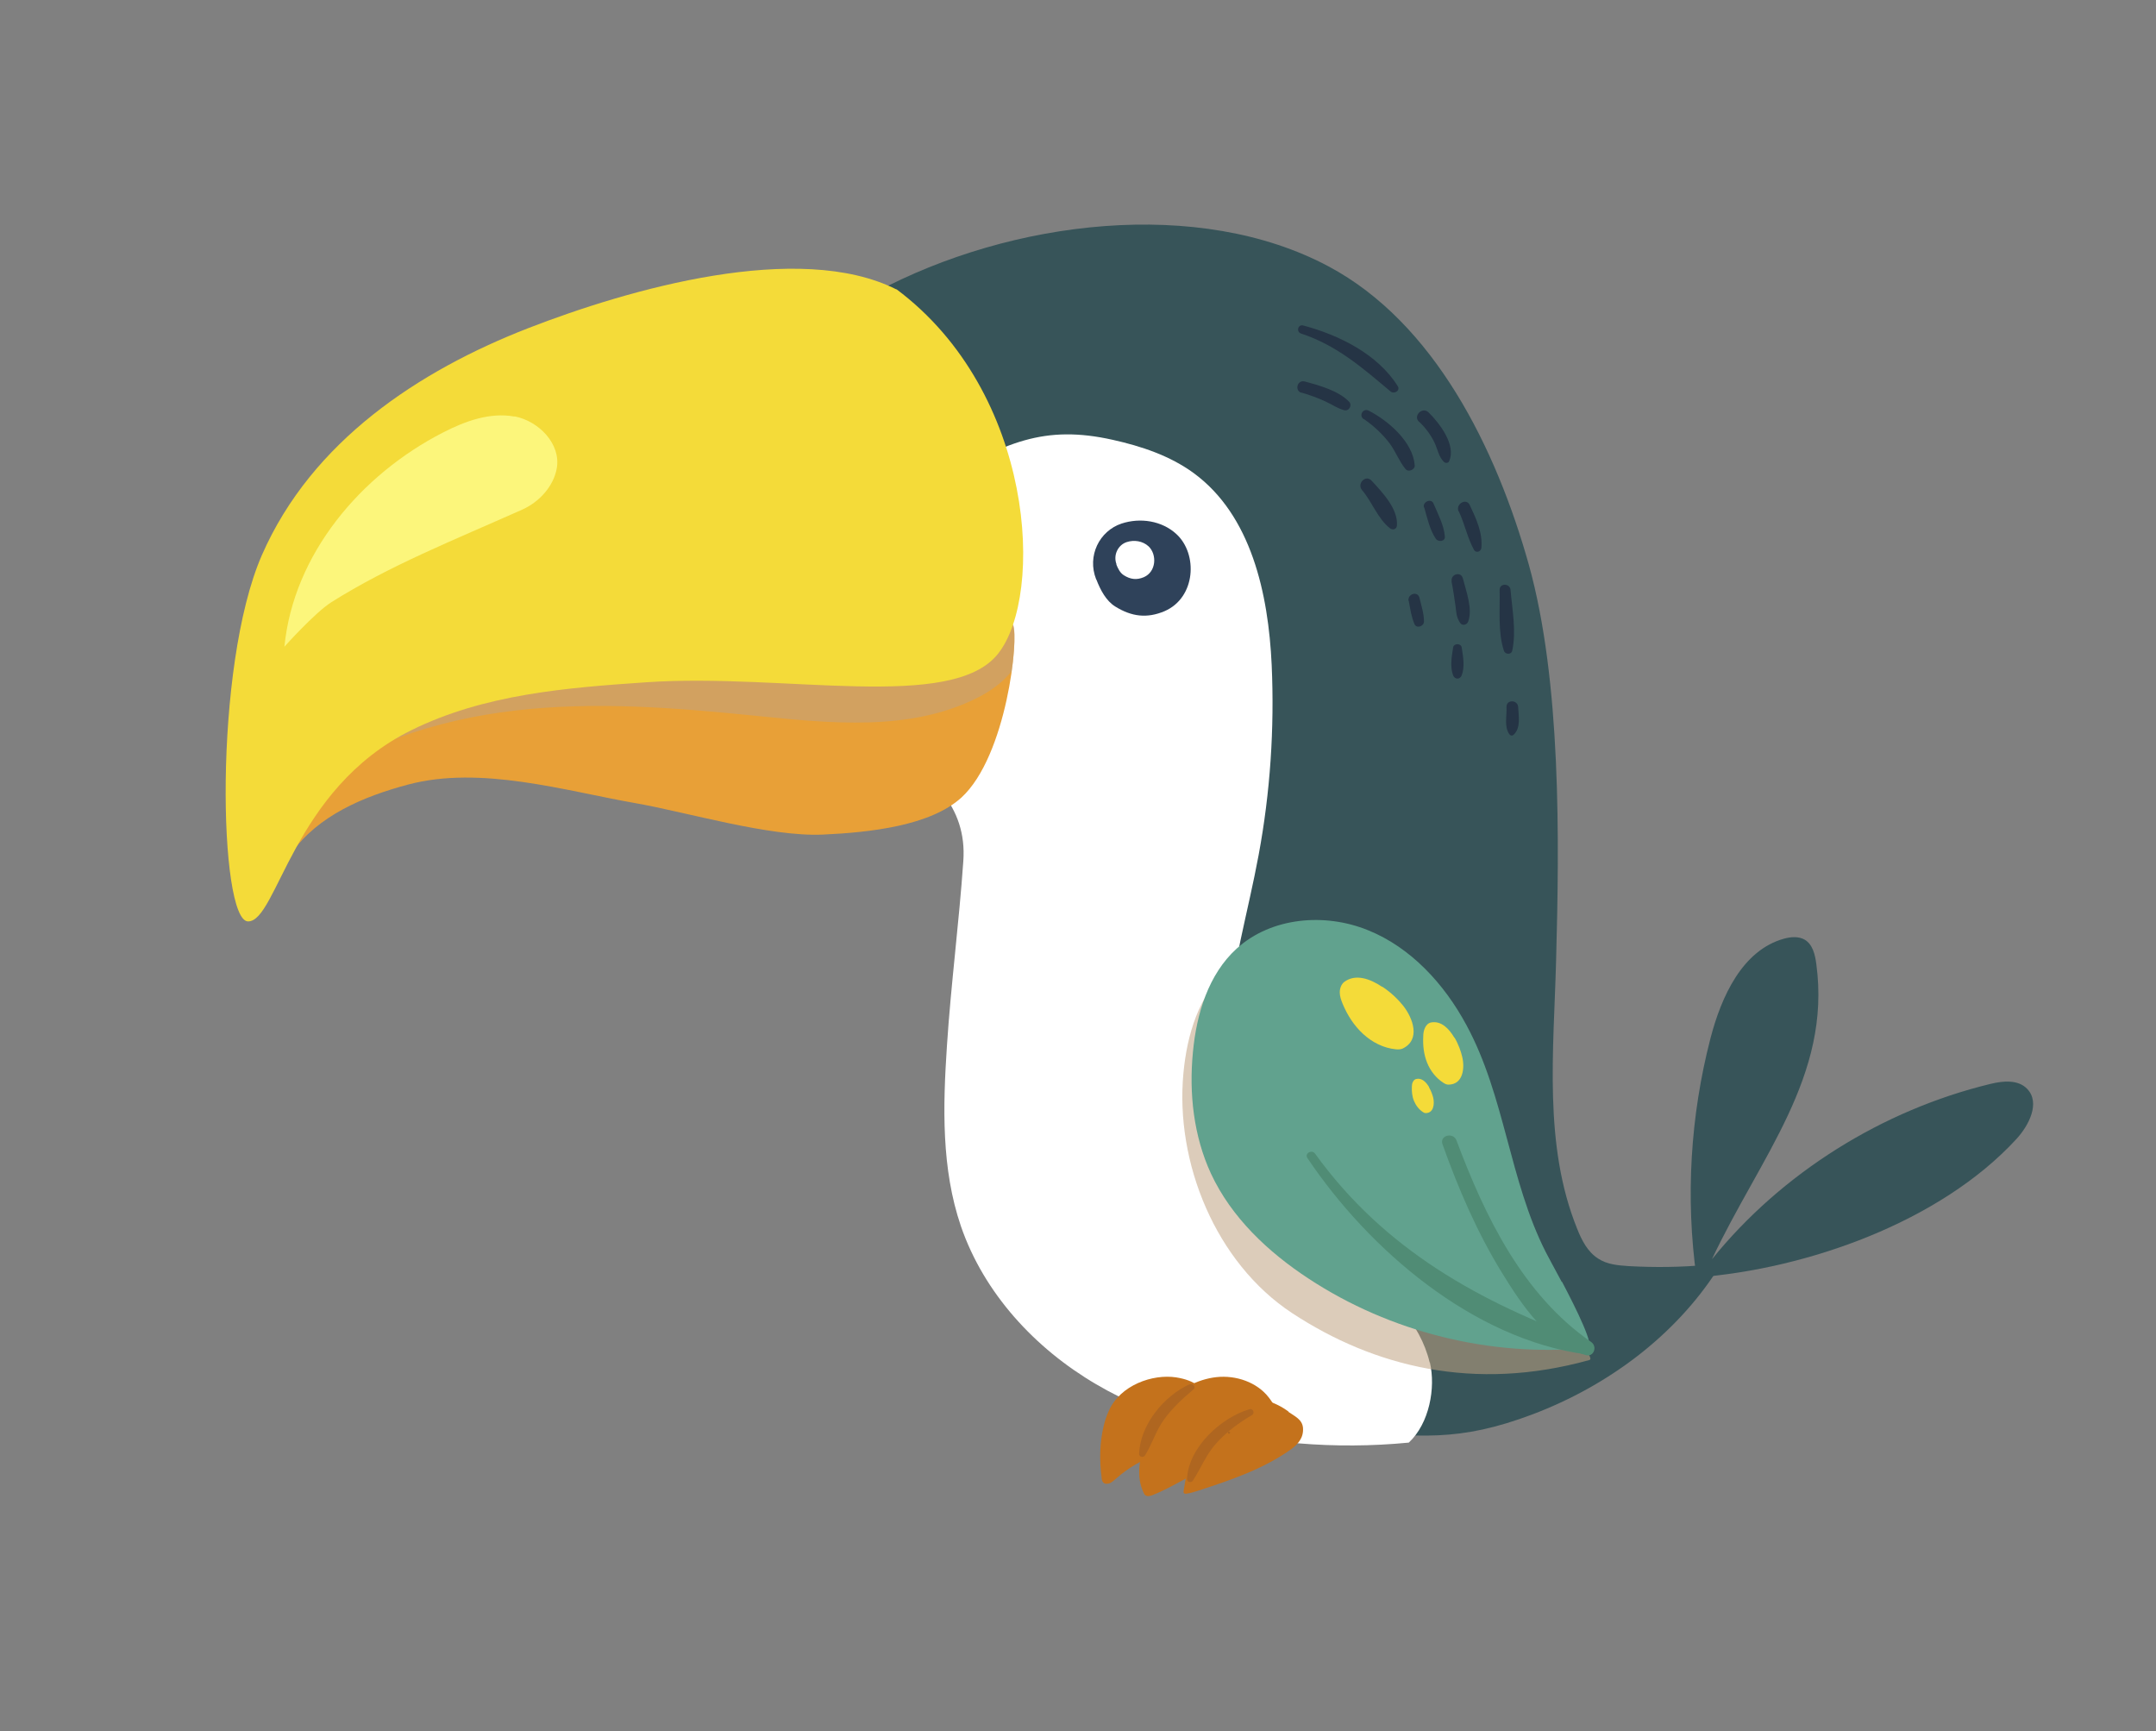 <svg id="e2gp6oyZeY41" xmlns="http://www.w3.org/2000/svg" xmlns:xlink="http://www.w3.org/1999/xlink" viewBox="0 0 90.89 72.98" shape-rendering="geometricPrecision" text-rendering="geometricPrecision">
<rect x="0" y="0" width="90.89" height="72.98" fill="#808080" stroke="none"/>
<style><![CDATA[
#e2gp6oyZeY42_tr {animation: e2gp6oyZeY42_tr__tr 1100ms linear infinite normal forwards}@keyframes e2gp6oyZeY42_tr__tr { 0% {transform: translate(70.716px,58.931px) rotate(0deg)} 36.364% {transform: translate(70.716px,58.931px) rotate(-7.721deg)} 72.727% {transform: translate(70.716px,58.931px) rotate(0deg)} 100% {transform: translate(70.716px,58.931px) rotate(0deg)}} #e2gp6oyZeY49_tr {animation: e2gp6oyZeY49_tr__tr 1100ms linear infinite normal forwards}@keyframes e2gp6oyZeY49_tr__tr { 0% {transform: translate(72.41px,52.499px) rotate(0deg)} 18.182% {transform: translate(72.41px,52.499px) rotate(-10.425deg)} 45.455% {transform: translate(72.41px,52.499px) rotate(0deg)} 72.727% {transform: translate(72.41px,52.499px) rotate(-10.425deg)} 100% {transform: translate(72.41px,52.499px) rotate(0deg)}} #e2gp6oyZeY422_tr {animation: e2gp6oyZeY422_tr__tr 1100ms linear infinite normal forwards}@keyframes e2gp6oyZeY422_tr__tr { 0% {transform: translate(50.972px,42.723px) rotate(0deg)} 18.182% {transform: translate(50.972px,42.723px) rotate(-8.998deg)} 36.364% {transform: translate(50.972px,42.723px) rotate(0deg)} 59.091% {transform: translate(50.972px,42.723px) rotate(-8.998deg)} 77.273% {transform: translate(50.972px,42.723px) rotate(0deg)} 100% {transform: translate(50.972px,42.723px) rotate(0deg)}}
]]></style>
<g id="e2gp6oyZeY42_tr" transform="translate(70.716,58.931) rotate(0)"><g style="isolation:isolate" transform="translate(-70.716,-58.931)"><g><path d="M36.87,12.32c-1.99.7-4.61-.44-6.15,1.21-1.25,1.34-.74,3.96-.65,5.63.11,2.03.51,4.04,1.21,5.95.44,1.21,1,2.4,1.86,3.36c1.14,1.27,2.71,2.05,4.16,2.95c1.9,1.18,5.62,1.45,5.46,3.78-.18,2.6.17,5.77,0,8.37-.17,2.56.05,4.47.88,6.89.97,2.82,1.95,4.87,4.52,6.37c2.57,1.51,5.35,3.21,8.32,3.46c3.34.28,5.01.51,8.15-.68c3.13-1.19,5.97-3.28,7.78-6.1l-.48-.19c-1.09.1-2.18.11-3.27.05-.45-.03-.92-.07-1.29-.32-.44-.28-.69-.77-.88-1.25-1.43-3.53-.99-7.49-.89-11.3.14-5.11.22-11.78-1.15-16.7-1.38-4.91-3.98-10.19-8.44-12.57-5.45-2.91-13.35-1.99-19.12,1.1l-.02-.01Z" fill="#375459" stroke-width="0"/><path d="M60.27,57.43c-.4-1.67-1.7-2.96-3.05-4.01s-2.83-1.99-3.86-3.36c-1.45-1.93-1.81-4.49-1.62-6.9s.88-4.74,1.32-7.12c.49-2.64.67-5.33.55-8.01-.14-3.01-.86-6.31-3.29-8.09-1-.73-2.2-1.13-3.41-1.4-2.86-.64-4.58.08-7.46,1.86L32.8,24.38c-.32.7-.62,1.41-.92,2.13.34.7.74,1.37,1.26,1.95c1.14,1.27,2.71,2.05,4.16,2.95c1.9,1.18,3.48,2.56,3.31,4.89-.18,2.6-.52,5.18-.69,7.78-.17,2.56-.24,5.18.59,7.61.97,2.82,3.12,5.15,5.7,6.66c2.57,1.51,5.55,2.24,8.52,2.49c1.55.13,3.11.12,4.66-.03.87-.81,1.14-2.31.89-3.38h-.01Z" fill="#fff" stroke-width="0"/><path d="M12.28,35.97c1.12-1.59,3.05-2.4,4.93-2.9c3.06-.81,6.59.26,9.55.78c2.23.39,5.66,1.43,7.93,1.33c1.99-.09,4.53-.37,5.84-1.56c1.91-1.75,2.44-6.78,2.17-7.27-1.51-1.25-3.86-2.15-5.34-2.38-1.49-.23-10-.19-12.75.04-1.48.12-2.91.53-4.33.94-1.78.51-3.59,1.03-5.18,1.98-1.02.61-1.94,1.38-2.8,2.2-.84.8-1.68,1.8-1.55,2.95" fill="#e8a037" stroke-width="0"/><g style="mix-blend-mode:multiply" opacity="0.55"><path d="M37.36,23.96c-1.49-.23-10-.19-12.75.04-.27.02-.54.06-.81.1-4.39,2.31-8.31,5.53-11.4,9.42c2.64-2.1,5.98-3.18,9.33-3.57s6.74-.12,10.1.22c3.17.32,6.54.68,9.38-.76.54-.27,1.07-.65,1.44-1.12.14-1,.15-1.78.06-1.96-1.51-1.25-3.86-2.15-5.34-2.38l-.01.01Z" fill="#c0a281" stroke-width="0"/></g><g id="e2gp6oyZeY49_tr" transform="translate(72.41,52.499) rotate(0)"><path d="M71.52,53.85c-.47-3.36-.26-6.81.59-10.09.46-1.76,1.34-3.7,3.09-4.19.29-.08.62-.11.88.04.34.2.44.64.49,1.03.64,4.72-2.37,8.13-4.4,12.44c2.94-3.64,7.19-6.29,11.74-7.39.53-.13,1.17-.19,1.55.21.56.58.08,1.54-.47,2.13-3.2,3.47-8.78,5.46-13.49,5.82" transform="translate(-72.41,-52.499)" fill="#375459" stroke-width="0"/></g><path d="M37.79,12.2c-4.12-2.07-11.27-.02-15.54,1.64-4.57,1.78-9.1,4.74-11.21,9.56-2.06,4.72-1.81,15.44-.58,15.44s1.86-5.58,6.88-8.06c3.08-1.52,6.53-1.79,9.9-2.02c5.85-.4,12.9,1.26,14.84-1.21c1.95-2.47,1.56-10.99-4.29-15.36v.01Z" fill="#f4db39" stroke-width="0"/><path d="M21.69,17.56c-1.03-.19-2.08.19-3.01.67-3.48,1.78-6.31,5.14-6.69,9.03c0,0,1.27-1.42,1.97-1.87c2.46-1.55,5.12-2.6,8.06-3.91.71-.32,1.31-.97,1.45-1.73.19-1.03-.75-2-1.78-2.2v.01Z" fill="#fcf67b" stroke-width="0"/><g><path d="M46.22,24.43c.17.44.41.9.8,1.14.68.42,1.33.51,2.08.19c1.31-.57,1.41-2.41.49-3.25-.61-.56-1.52-.7-2.31-.44-.93.31-1.46,1.36-1.07,2.35l.01.01Z" fill="#2f425a" stroke-width="0"/><path d="M47.06,23.79c.07.18.16.36.32.46.27.17.53.21.84.08.53-.23.56-.96.2-1.3-.25-.23-.61-.28-.92-.18-.37.12-.58.55-.43.94h-.01Z" fill="#fff" stroke-width="0"/></g><g><path d="M51.45,59.88c-.03-.27-.15-.49-.28-.69-.46-.7-.78-1-1.59-1.13-.98-.15-2.36.32-2.84,1.42-.09.2-.16.41-.21.62-.18.73-.18,1.48-.09,2.18c0,.07.02.15.06.2.06.08.18.08.29.04.1-.05.19-.13.28-.21c1.03-.91,2.28-1.26,3.47-1.42.22-.03.46-.06.64-.24.2-.19.29-.51.26-.78l.01.01Z" fill="#c4721c" stroke-width="0"/><path d="M54.33,59.51c-.28-.21-.6-.37-.93-.47-.52-.16-1.1-.15-1.6.07-.46.21-.83.59-1.12,1-.16.23-.3.46-.39.72-.1.28-.15.58-.2.88l-.19,1.12c0,0-.01.07,0,.1.03.04.08.04.13.03.17-.02.34-.08.5-.13c1.35-.44,2.71-.9,3.87-1.72.32-.23.56-.5.53-.92-.03-.36-.35-.49-.62-.68h.02Z" fill="#c4721c" stroke-width="0"/><path d="M53.92,59.74c-.1-.3-.24-.59-.43-.83-.5-.65-1.39-.95-2.21-.86s-1.57.52-2.17,1.1c-.47.46-.69,1.08-.87,1.7-.2.68-.35,1.39-.03,2.07.02.04.04.09.08.11.08.06.19.03.28,0c.79-.31,1.49-.79,2.27-1.12.89-.37,1.88-.54,2.67-1.09" fill="#c4721c" stroke-width="0"/><path d="M51.81,60.44c.06,0,.06-.1,0-.1s-.06.1,0,.1v0Z" fill="#af6620" stroke-width="0"/><path d="M52.68,59.4c-1.21.36-2.57,1.6-2.64,2.94c0,.14.18.18.25.07.35-.54.56-1.11,1-1.59.43-.47.94-.85,1.49-1.17.13-.08.05-.29-.1-.25v0Z" fill="#af6620" stroke-width="0"/><path d="M50.15,58.35c-1.08.49-2.08,1.7-2.13,2.93c0,.14.18.18.25.07.3-.48.46-1.04.8-1.51.35-.49.79-.89,1.24-1.27.13-.11-.03-.27-.16-.21v0-.01Z" fill="#af6620" stroke-width="0"/></g><g id="e2gp6oyZeY422_tr" transform="translate(50.972,42.723) rotate(0)"><g transform="translate(-50.972,-42.723)"><g style="mix-blend-mode:multiply" opacity="0.55"><path d="M65.44,54.92c-.34-.64-.63-1.16-.67-1.25-1.55-3.05-1.72-6.57-3.35-9.58-.93-1.73-2.34-3.27-4.15-4-1.82-.74-4.08-.55-5.53.77-1.2,1.09-1.7,2.76-1.85,4.37-.36,3.77,1.36,8,4.58,10.12c3.44,2.26,7.68,3.33,12.53,1.98.3-.08-.93-1.23-1.55-2.41h-.01Z" fill="#c0a281" stroke-width="0"/></g><path d="M65.84,54.04c-.34-.64-.63-1.16-.67-1.25-1.55-3.05-1.72-6.57-3.35-9.58-.93-1.73-2.34-3.27-4.15-4-1.82-.74-4.07-.55-5.53.77-1.2,1.09-1.7,2.76-1.85,4.37-.17,1.74.03,3.54.76,5.12.86,1.85,2.41,3.31,4.12,4.43c3.44,2.26,7.67,3.31,11.77,2.92.31-.03-.47-1.61-1.09-2.79l-.01.01Z" fill="#61a28e" stroke-width="0"/><path d="M55.12,48.82c2.59,3.86,6.98,7.63,11.74,8.27.34.05.48-.4.14-.52-4.6-1.67-8.63-3.88-11.56-7.94-.14-.19-.46-.01-.32.19v0Z" fill="#508c75" stroke-width="0"/><path d="M60.81,48.23c.67,1.88,1.47,3.74,2.52,5.44.81,1.32,1.94,3.01,3.52,3.45.34.1.5-.36.23-.55-2.88-1.99-4.48-5.29-5.68-8.5-.14-.36-.72-.21-.59.16v0Z" fill="#508c75" stroke-width="0"/><path d="M58.27,41.6c-.52-.35-1.13-.56-1.6-.21-.13.1-.19.28-.19.44c0,.17.06.33.12.48.2.48.48.92.86,1.27s.86.6,1.38.65c.1.01.2.01.29-.03.77-.37.44-1.28.02-1.81-.19-.24-.51-.56-.88-.8v.01Z" fill="#f4db39" stroke-width="0"/><path d="M61.31,43.74c-.23-.39-.56-.72-.98-.64-.12.02-.21.12-.26.23s-.07.23-.07.35c-.02.38.02.76.16,1.11s.38.66.7.86c.06.04.13.07.2.07.62,0,.7-.7.58-1.18-.05-.22-.16-.53-.32-.8h-.01Z" fill="#f4db39" stroke-width="0"/><path d="M60.25,45.83c-.13-.22-.31-.4-.54-.35-.07.01-.12.07-.15.13s-.04.13-.04.19c-.01.21.01.42.09.61s.21.36.38.47c.03.02.07.04.11.04.34,0,.38-.38.32-.65-.03-.12-.09-.29-.18-.44h.01Z" fill="#f4db39" stroke-width="0"/></g></g><g><path d="M54.85,14.06c1.51.5,2.58,1.44,3.77,2.44.16.13.43-.04.3-.23-.85-1.35-2.48-2.15-3.98-2.55-.22-.06-.31.27-.09.34v0Z" fill="#253445" stroke-width="0"/><path d="M59.83,17.78c.27.26.49.55.65.89.13.28.17.58.39.8.06.06.19.06.22-.03.31-.68-.41-1.61-.87-2.06-.26-.25-.66.15-.4.4v0h.01Z" fill="#253445" stroke-width="0"/><path d="M57.49,17.66c.41.28.8.64,1.1,1.04.25.34.39.74.66,1.07.12.15.41.03.39-.16-.08-.99-1.12-1.88-1.94-2.3-.24-.12-.43.21-.21.36v0-.01Z" fill="#253445" stroke-width="0"/><path d="M61.5,21.56c.25.53.36,1.11.64,1.62.09.15.29.07.31-.08.06-.64-.22-1.24-.49-1.81-.15-.32-.61-.04-.47.27v0h.01Z" fill="#253445" stroke-width="0"/><path d="M60.04,21.39c.13.44.23.94.49,1.32.1.15.41.12.38-.1-.04-.48-.29-.94-.48-1.39-.1-.23-.47-.06-.4.17v0h.01Z" fill="#253445" stroke-width="0"/><path d="M63.22,24.87c.02.82-.08,1.77.18,2.56.05.16.31.18.35,0c.18-.81,0-1.74-.07-2.56-.02-.29-.47-.3-.46,0v0Z" fill="#253445" stroke-width="0"/><path d="M61.19,24.5c.07.35.12.7.17,1.05.03.26.04.48.19.7.09.14.28.1.34-.04.21-.53-.09-1.31-.22-1.83-.08-.31-.53-.18-.47.13v0l-.01-.01Z" fill="#253445" stroke-width="0"/><path d="M57.42,20.66c.42.49.67,1.22,1.18,1.61.12.09.28.04.29-.12.05-.71-.62-1.4-1.07-1.89-.25-.27-.63.13-.4.4v0Z" fill="#253445" stroke-width="0"/><path d="M54.87,16.55c.34.1.68.22,1,.37.27.12.5.29.79.37.21.06.36-.21.21-.36-.44-.46-1.27-.69-1.87-.85-.31-.08-.44.39-.13.48v0-.01Z" fill="#253445" stroke-width="0"/><path d="M63.51,29.8c.02.37-.11.83.12,1.15.04.06.12.08.18.02.31-.28.21-.79.19-1.17-.02-.31-.5-.32-.49,0v0Z" fill="#253445" stroke-width="0"/><path d="M61.26,27.29c-.06.38-.14.82,0,1.18.07.18.29.18.36,0c.14-.36.06-.8,0-1.18-.03-.18-.33-.18-.36,0v0Z" fill="#253445" stroke-width="0"/><path d="M59.39,25.33c.06.34.11.67.24.98.09.2.4.09.4-.11c0-.34-.11-.67-.19-1-.07-.3-.51-.17-.46.13v0h.01Z" fill="#253445" stroke-width="0"/></g></g></g></g></svg>
